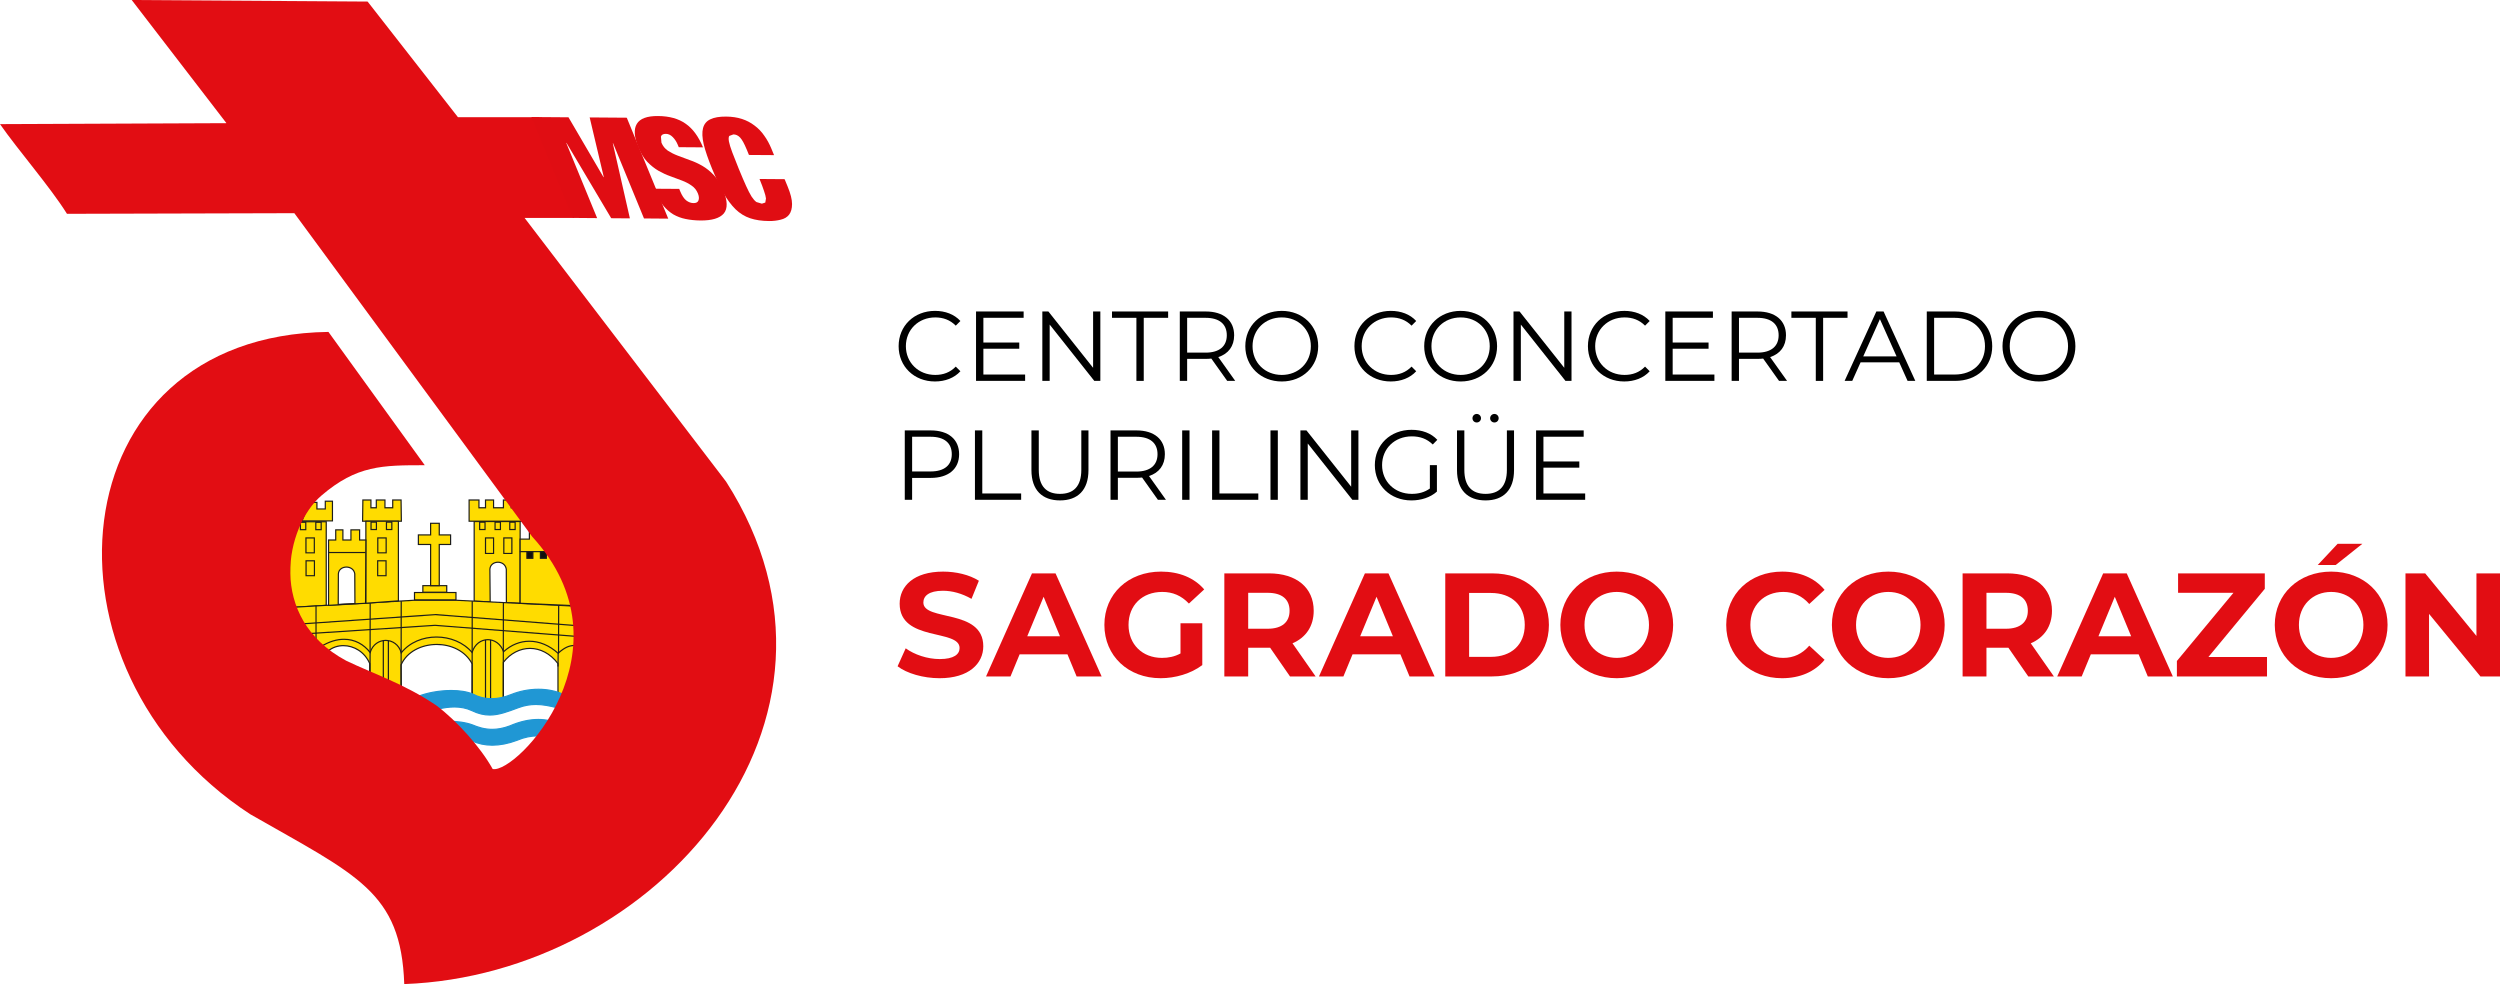 <svg xmlns="http://www.w3.org/2000/svg" id="b" viewBox="0 0 353.146 139.01"><g id="c"><path d="M66.983,73.665v11.253l2.257.105-.039-4.623c.082-1.265,2.105-1.354,2.315,0l.016,4.724,1.942.089v-11.549h-6.491Z" style="fill:#ffdc00; stroke-width:0px;"></path><path d="M66.983,73.665h-.086v11.335l2.339.105.09.008-.043-4.712h-.082l.082.008c.039-.591.533-.903,1.055-.907.506.004,1,.292,1.097.914l.082-.015h-.082l.012,4.724v.082l2.024.093.086.004v-11.72h-6.658v.082h.086v.086h6.405v11.378l-1.774-.082-.012-4.646v-.012c-.109-.712-.7-1.058-1.265-1.055-.584-.004-1.175.366-1.222,1.062v.004l.039,4.533-2.09-.093v-11.176h-.082v.086-.086h0Z" style="fill:#1d1d1b; stroke-width:0px;"></path><polygon points="44.769 70.968 44.769 71.894 45.947 71.894 45.947 70.801 46.959 70.801 46.959 73.583 42.66 73.583 43.671 70.968 44.769 70.968 44.769 70.968" style="fill:#ffdc00; stroke-width:0px;"></polygon><polygon points="44.769 70.968 44.683 70.968 44.683 71.894 44.683 71.98 45.947 71.98 46.033 71.98 46.033 70.883 46.878 70.883 46.878 73.497 42.784 73.497 43.729 71.054 44.769 71.054 44.769 70.968 44.683 70.968 44.769 70.968 44.769 70.883 43.671 70.883 43.613 70.883 42.582 73.552 42.539 73.665 46.959 73.665 47.045 73.665 47.045 70.801 47.045 70.715 45.947 70.715 45.866 70.715 45.866 71.813 44.854 71.813 44.854 70.968 44.854 70.883 44.769 70.883 44.769 70.968 44.769 70.968" style="fill:#1d1d1b; stroke-width:0px;"></polygon><polygon points="51.216 73.622 51.259 70.63 52.399 70.63 52.399 71.727 53.158 71.727 53.158 70.63 54.38 70.63 54.38 71.727 55.473 71.727 55.473 70.63 56.656 70.63 56.695 73.622 51.216 73.622 51.216 73.622" style="fill:#ffdc00; stroke-width:0px;"></polygon><polygon points="51.216 73.622 51.302 73.626 51.341 70.715 52.313 70.715 52.313 71.727 52.313 71.813 53.158 71.813 53.24 71.813 53.24 70.715 54.294 70.715 54.294 71.727 54.294 71.813 55.473 71.813 55.559 71.813 55.559 70.715 56.571 70.715 56.609 73.54 51.216 73.54 51.216 73.622 51.302 73.626 51.216 73.622 51.216 73.708 56.781 73.708 56.738 70.63 56.738 70.548 55.473 70.548 55.391 70.548 55.391 71.641 54.462 71.641 54.462 70.63 54.462 70.548 53.158 70.548 53.072 70.548 53.072 71.641 52.481 71.641 52.481 70.63 52.481 70.548 51.259 70.548 51.177 70.548 51.135 73.622 51.13 73.708 51.216 73.708 51.216 73.622 51.216 73.622" style="fill:#1d1d1b; stroke-width:0px;"></polygon><polygon points="66.264 70.63 66.264 73.622 74.233 73.622 74.233 71.727 72.209 71.727 72.209 70.63 71.112 70.63 71.112 71.727 69.719 71.727 69.719 70.63 68.583 70.63 68.583 71.727 67.657 71.727 67.657 70.63 66.264 70.63 66.264 70.63" style="fill:#ffdc00; stroke-width:0px;"></polygon><polygon points="66.264 70.63 66.182 70.63 66.182 73.622 66.182 73.708 74.315 73.708 74.315 71.727 74.315 71.641 72.291 71.641 72.291 70.63 72.291 70.548 71.112 70.548 71.026 70.548 71.026 71.641 69.804 71.641 69.804 70.63 69.804 70.548 68.583 70.548 68.497 70.548 68.497 71.641 67.738 71.641 67.742 70.63 67.742 70.548 66.264 70.548 66.182 70.548 66.182 70.63 66.264 70.63 66.264 70.715 67.571 70.715 67.571 71.727 67.571 71.813 68.583 71.813 68.668 71.813 68.668 70.715 69.637 70.715 69.637 71.727 69.637 71.813 71.112 71.813 71.198 71.813 71.198 70.715 72.124 70.715 72.124 71.727 72.124 71.813 74.147 71.813 74.147 73.54 66.349 73.54 66.349 70.63 66.264 70.63 66.264 70.715 66.264 70.63 66.264 70.63" style="fill:#1d1d1b; stroke-width:0px;"></polygon><polygon points="46.084 85.506 40.858 85.84 40.943 73.704 41.87 73.704 46.084 73.704 46.084 82.303 46.084 85.506 46.084 85.506" style="fill:#ffdc00; stroke-width:0px;"></polygon><polygon points="46.084 85.506 46.08 85.42 40.943 85.751 41.025 73.785 41.87 73.785 45.998 73.785 45.998 82.303 45.998 85.506 46.084 85.506 46.08 85.42 46.084 85.506 46.169 85.506 46.169 82.303 46.169 73.618 41.87 73.618 40.943 73.618 40.858 73.618 40.772 85.934 46.169 85.584 46.169 85.506 46.084 85.506 46.084 85.506" style="fill:#1d1d1b; stroke-width:0px;"></polygon><polygon points="58.551 83.696 64.411 83.696 64.411 84.751 58.551 84.751 58.551 83.696 58.551 83.696" style="fill:#ffdc00; stroke-width:0px;"></polygon><polygon points="58.551 83.696 58.551 83.782 64.326 83.782 64.326 84.665 58.637 84.665 58.637 83.696 58.551 83.696 58.551 83.782 58.551 83.696 58.466 83.696 58.466 84.751 58.466 84.836 64.493 84.836 64.493 83.696 64.493 83.615 58.466 83.615 58.466 83.696 58.551 83.696 58.551 83.696" style="fill:#1d1d1b; stroke-width:0px;"></polygon><polygon points="59.73 82.727 63.104 82.727 63.104 83.653 59.73 83.653 59.73 82.727 59.73 82.727" style="fill:#ffdc00; stroke-width:0px;"></polygon><polygon points="59.73 82.727 59.73 82.813 63.018 82.813 63.018 83.572 59.816 83.572 59.816 82.727 59.73 82.727 59.73 82.813 59.73 82.727 59.649 82.727 59.649 83.653 59.649 83.739 63.104 83.739 63.19 83.739 63.19 82.727 63.19 82.646 59.73 82.646 59.649 82.646 59.649 82.727 59.73 82.727 59.73 82.727" style="fill:#1d1d1b; stroke-width:0px;"></polygon><polygon points="60.827 73.918 62.049 73.918 62.049 75.564 63.653 75.564 63.653 76.91 62.049 76.91 62.049 82.727 60.827 82.727 60.827 76.91 59.1 76.91 59.1 75.564 60.827 75.564 60.827 73.918 60.827 73.918" style="fill:#ffdc00; stroke-width:0px;"></polygon><polygon points="60.827 73.918 60.827 74.003 61.964 74.003 61.964 75.564 61.964 75.645 63.567 75.645 63.567 76.828 62.049 76.828 61.964 76.828 61.964 82.646 60.913 82.646 60.913 76.828 59.182 76.828 59.182 75.645 60.827 75.645 60.913 75.645 60.913 73.918 60.827 73.918 60.827 74.003 60.827 73.918 60.742 73.918 60.742 75.478 59.1 75.478 59.014 75.478 59.014 76.91 59.014 76.996 60.742 76.996 60.742 82.813 62.049 82.813 62.135 82.813 62.135 76.996 63.653 76.996 63.734 76.996 63.734 75.564 63.734 75.478 62.135 75.478 62.135 73.918 62.135 73.836 60.827 73.836 60.742 73.836 60.742 73.918 60.827 73.918 60.827 73.918" style="fill:#1d1d1b; stroke-width:0px;"></polygon><path d="M81.482,85.638l-17.071-.844h-5.903l-16.775.969,1.222,6.409,3.456-.261c1.732-1.389,4.724-.716,5.817,1.813v3.381l4.451.058-.023-3.241c1.642-3.712,8.063-3.934,10.047-.14v5.004l4.409.171v-5.401c2.027-2.603,5.522-2.693,7.712.183v4.627l4.09.253-1.432-12.981h0Z" style="fill:#ffdc00; stroke-width:0px;"></path><path d="M81.482,85.638l.004-.086-17.075-.845h-5.907l-16.872.977,1.253,6.576,3.533-.265h.027l.019-.019c.576-.463,1.296-.689,2.043-.689,1.428,0,2.938.841,3.642,2.471l.078-.035h-.082v3.463l4.533.058.086.004-.027-3.331-.082.004.078.031c.821-1.86,2.884-2.833,4.965-2.833,1.989,0,3.981.883,4.926,2.701l.078-.039h-.086v5.086l4.49.171.09.004v-5.487h-.086l.066.051c.992-1.273,2.335-1.93,3.697-1.93,1.381,0,2.79.681,3.883,2.113l.066-.051h-.086v4.705l4.171.257.097.008-1.451-13.152-.07-.004-.004.086-.086.008,1.424,12.884-3.911-.245v-4.572l-.019-.024c-1.117-1.467-2.576-2.179-4.016-2.179-1.42,0-2.81.685-3.829,1.996l-.019.019v5.343l-4.241-.164v-4.942l-.008-.02c-.988-1.887-3.043-2.79-5.078-2.79-2.132,0-4.261.996-5.121,2.934l-.008.016.023,3.175-4.28-.058v-3.311l-.008-.016c-.735-1.697-2.304-2.576-3.798-2.576-.778,0-1.541.241-2.148.732l.051.062-.004-.082-3.381.253-1.191-6.242,16.678-.965h5.895l17.071.845.004-.082-.086.008.086-.008h0Z" style="fill:#1d1d1b; stroke-width:0px;"></path><polygon points="73.474 76.151 74.778 76.151 74.778 74.972 75.75 74.972 75.75 76.108 77.56 76.108 80.509 79.144 82.323 79.863 81.019 81.296 81.019 85.552 73.474 85.214 73.474 76.151 73.474 76.151" style="fill:#ffdc00; stroke-width:0px;"></polygon><polygon points="73.474 76.151 73.474 76.237 74.778 76.237 74.863 76.237 74.863 75.058 75.665 75.058 75.665 76.108 75.665 76.194 77.525 76.194 80.463 79.217 82.179 79.895 80.957 81.237 80.934 81.264 80.934 85.463 73.556 85.136 73.556 76.151 73.474 76.151 73.474 76.237 73.474 76.151 73.388 76.151 73.388 85.296 81.101 85.638 81.101 81.327 82.385 79.918 82.467 79.828 80.56 79.074 77.595 76.027 75.832 76.027 75.832 74.972 75.832 74.887 74.778 74.887 74.696 74.887 74.696 76.069 73.474 76.069 73.388 76.069 73.388 76.151 73.474 76.151 73.474 76.151" style="fill:#1d1d1b; stroke-width:0px;"></polygon><polygon points="51.679 73.622 56.275 73.622 56.275 84.879 51.679 85.214 51.679 73.622 51.679 73.622" style="fill:#ffdc00; stroke-width:0px;"></polygon><polygon points="51.679 73.622 51.679 73.708 56.193 73.708 56.193 84.798 51.765 85.125 51.765 73.622 51.679 73.622 51.679 73.708 51.679 73.622 51.598 73.622 51.598 85.307 56.283 84.961 56.36 84.957 56.36 73.54 51.679 73.54 51.598 73.54 51.598 73.622 51.679 73.622 51.679 73.622" style="fill:#1d1d1b; stroke-width:0px;"></polygon><path d="M43.22,75.984v.086h1.097v1.938h-1.012v-2.023h-.086v.086-.086h-.086v2.191h1.35v-2.276h-1.35v.086h.086ZM43.235,79.214v.086h1.097v1.938h-1.012v-2.024h-.086v.086-.086h-.086v2.191h1.35v-2.272h-1.35v.082h.086ZM53.368,75.984v.086h1.094v1.938h-1.012v-2.023h-.082v.086-.086h-.086v2.191h1.35v-2.276h-1.35v.086h.086ZM53.353,79.214v.086h1.093v1.938h-1.012v-2.024h-.082v.086-.086h-.086v2.191h1.35v-2.272h-1.35v.082h.086ZM44.613,73.766v.086h.673v.883h-.591v-.969h-.082v.086-.086h-.086v1.136h.926v-1.222h-.926v.086h.086ZM42.434,73.766v.086h.677v.883h-.591v-.969h-.086v.086-.086h-.082v1.136h.926v-1.222h-.926v.086h.082ZM52.415,73.75v.086h.673v.883h-.592v-.969h-.082v.086-.086h-.086v1.136h.926v-1.222h-.926v.086h.086ZM54.59,73.75v.086h.673v.883h-.587v-.969h-.086v.086-.086h-.086v1.136h.93v-1.222h-.93v.086h.086ZM67.754,73.75v.086h.677v.883h-.591v-.969h-.086v.086-.086h-.082v1.136h.926v-1.222h-.926v.086h.082ZM69.933,73.75v.086h.673v.883h-.591v-.969h-.082v.086-.086h-.086v1.136h.926v-1.222h-.926v.086h.086ZM72.007,73.75v.086h.677v.883h-.591v-.969h-.086v.086-.086h-.082v1.136h.926v-1.222h-.926v.086h.082ZM68.583,75.984v.086h1.055v2.024h-.969v-2.109h-.086v.086-.086h-.086v2.276h1.307v-2.362h-1.307v.086h.086ZM71.17,75.984v.086h1.051v2.024h-.969l.004-2.109h-.086v.086-.086h-.086v2.276h1.308v-2.362h-1.308v.086h.086Z" style="fill:#1d1d1b; stroke-width:0px;"></path><polygon points="74.431 77.933 75.276 77.933 75.276 78.863 74.431 78.863 74.431 77.933 74.431 77.933" style="fill:#12100b; stroke-width:0px;"></polygon><polygon points="74.431 77.933 74.431 78.019 75.19 78.019 75.19 78.778 74.517 78.778 74.517 77.933 74.431 77.933 74.431 78.019 74.431 77.933 74.346 77.933 74.346 78.863 74.346 78.945 75.276 78.945 75.357 78.945 75.357 77.933 75.357 77.852 74.431 77.852 74.346 77.852 74.346 77.933 74.431 77.933 74.431 77.933" style="fill:#1d1d1b; stroke-width:0px;"></polygon><polygon points="76.338 77.933 77.182 77.933 77.182 78.863 76.338 78.863 76.338 77.933 76.338 77.933" style="fill:#12100b; stroke-width:0px;"></polygon><polygon points="76.338 77.933 76.338 78.019 77.097 78.019 77.097 78.778 76.424 78.778 76.424 77.933 76.338 77.933 76.338 78.019 76.338 77.933 76.252 77.933 76.252 78.863 76.252 78.945 77.182 78.945 77.264 78.945 77.264 77.933 77.264 77.852 76.338 77.852 76.252 77.852 76.252 77.933 76.338 77.933 76.338 77.933" style="fill:#1d1d1b; stroke-width:0px;"></polygon><path d="M78.038,78.116v.086h.759v.759h-.673v-.844h-.086v.086-.086h-.082v1.016h1.012v-1.097h-1.012v.082h.082ZM41.523,88.206l.004.086,19.974-1.389,20.946,1.634-.035,1.35-20.954-1.638-19.892,1.3.043-1.339-.086-.004.004.086-.004-.086h-.086l-.043,1.432v.093l20.063-1.315,21.118,1.654.043-1.607.004-.082-21.122-1.65-20.059,1.397-.004.078h.086ZM45.527,94.144c-.09-1.362-.136-2.132-.136-2.553l.008-.237-.082-.008.043.074c1.144-.716,2.241-1.031,3.238-1.031,1.478,0,2.739.693,3.623,1.836l.101.128.047-.156c.335-1.109,1.226-1.65,2.117-1.65.903,0,1.801.56,2.113,1.693l.043.159.105-.128c1.175-1.479,3.039-2.199,4.907-2.199,1.887,0,3.774.732,4.969,2.152l.101.117.043-.148c.354-1.171,1.249-1.747,2.148-1.751.872.004,1.747.541,2.14,1.65l.043.117.093-.086c1.07-.977,2.315-1.459,3.584-1.459,1.37,0,2.774.564,4.016,1.693l.058-.062h-.086l-.023,1.852.171.004.019-1.856v-.039l-.027-.023c-1.265-1.152-2.708-1.735-4.128-1.735-1.315,0-2.599.498-3.697,1.502l.055.062.082-.027c-.412-1.167-1.358-1.759-2.3-1.759-.973,0-1.942.634-2.307,1.868l.082.027.062-.054c-1.233-1.463-3.167-2.214-5.097-2.214-1.911,0-3.825.739-5.039,2.265l.066.051.082-.019c-.327-1.206-1.304-1.821-2.276-1.821-.961,0-1.926.595-2.276,1.771l.078.027.066-.055c-.907-1.179-2.222-1.903-3.755-1.899-1.031-.004-2.16.327-3.327,1.055l-.035.023-.004.043-.008.249c0,.428.047,1.199.136,2.564l.167-.012h0ZM54.777,90.463v6.07h-.545v-6.07h-.171v6.238h.887v-6.238h-.171ZM69.213,90.343v8.6h-.545v-8.6h-.171v8.767h.887v-8.767h-.171Z" style="fill:#1d1d1b; stroke-width:0px;"></path><polygon points="46.539 78.077 47.383 78.077 47.383 79.004 46.539 79.004 46.539 78.077 46.539 78.077" style="fill:#12100b; stroke-width:0px;"></polygon><polygon points="46.539 78.077 46.539 78.159 47.298 78.159 47.298 78.918 46.625 78.918 46.625 78.077 46.539 78.077 46.539 78.159 46.539 78.077 46.453 78.077 46.453 79.004 46.453 79.089 47.383 79.089 47.465 79.089 47.465 78.077 47.465 77.992 46.539 77.992 46.453 77.992 46.453 78.077 46.539 78.077 46.539 78.077" style="fill:#1d1d1b; stroke-width:0px;"></polygon><polygon points="48.547 78.077 49.391 78.077 49.391 79.004 48.547 79.004 48.547 78.077 48.547 78.077" style="fill:#12100b; stroke-width:0px;"></polygon><polygon points="48.547 78.077 48.547 78.159 49.306 78.159 49.306 78.918 48.632 78.918 48.632 78.077 48.547 78.077 48.547 78.159 48.547 78.077 48.461 78.077 48.461 79.004 48.461 79.089 49.391 79.089 49.473 79.089 49.473 78.077 49.473 77.992 48.547 77.992 48.461 77.992 48.461 78.077 48.547 78.077 48.547 78.077" style="fill:#1d1d1b; stroke-width:0px;"></polygon><polygon points="50.753 78.077 51.598 78.077 51.598 79.004 50.753 79.004 50.753 78.077 50.753 78.077" style="fill:#12100b; stroke-width:0px;"></polygon><polygon points="50.753 78.077 50.753 78.159 51.512 78.159 51.512 78.918 50.839 78.918 50.839 78.077 50.753 78.077 50.753 78.159 50.753 78.077 50.668 78.077 50.668 79.004 50.668 79.089 51.598 79.089 51.679 79.089 51.679 78.077 51.679 77.992 50.753 77.992 50.668 77.992 50.668 78.077 50.753 78.077 50.753 78.077" style="fill:#1d1d1b; stroke-width:0px;"></polygon><path d="M56.59,84.918l-.019,12.997h.167l.024-12.997h-.171ZM52.356,96.627l.019-11.432h-.167l-.023,11.432h.171ZM71.023,85.159l-.019,13.841h.167l.019-13.841h-.167ZM66.769,99.117l.023-14.199h-.171l-.019,14.199h.167ZM82.941,85.658v6.576h.086l.062-.058c-.58-.611-1.245-1.07-2.043-1.07-.658,0-1.385.307-2.206,1.066l.058.062h.082l.023-6.724h-.171l-.02,6.915.14-.128c.806-.739,1.494-1.023,2.094-1.023.727,0,1.354.424,1.918,1.019l.148.152v-6.786h-.171ZM44.558,85.552v5.985h-3.794l.019-5.732h-.167l-.023,5.899h4.132v-6.152h-.167Z" style="fill:#1d1d1b; stroke-width:0px;"></path><path d="M50.796,76.28v-1.432h-1.222v1.432h-1.14v-1.432h-1.008v1.432h-1.016v9.23l5.23-.296.039-8.934h-.883ZM47.776,85.381l.019-4.327c.086-1.222,2.109-1.307,2.319,0l.023,4.203-2.362.124h0Z" style="fill:#ffdc00; stroke-width:0px;"></path><path d="M50.796,76.28h.086v-1.518h-1.393v1.432h-.969v-1.432h-1.179v1.432h-1.012v9.405l5.393-.304.043-9.102h-.969v.086h.086-.086v.082h.802l-.043,8.775-5.059.284v-9.059h1.012v-1.432h.844v1.432h1.304v-1.432h1.055v1.432h.086v-.082h0ZM47.776,85.381l.086.004.019-4.331h-.086l.086.004c.039-.568.533-.868,1.055-.872.506.004,1,.284,1.097.879l.082-.012h-.086l.023,4.125-2.28.121.004.082.086.004-.086-.004.004.086,2.362-.125.078-.004-.019-4.288v-.004l-.004-.008c-.109-.689-.696-1.023-1.261-1.02-.58-.004-1.175.354-1.222,1.027v.004l-.023,4.331v.09l.089-.004-.004-.086h0Z" style="fill:#1d1d1b; stroke-width:0px;"></path><path d="M46.329,78.132h5.311v-.167h-5.311v.167ZM73.431,78.007h5.899v-.167h-5.899v.167Z" style="fill:#1d1d1b; stroke-width:0px;"></path><path d="M59.598,102.405c1.844-.767,5.405-.669,7.152,0,1.308.553,2.942,1.012,5.265.14,2.525-1.093,4.973-1.268,7.331-.167l-.872,2.004c-1.506-.471-3.265-.735-5.424.183-2.537.953-4.681.872-6.389.089-2.245-.844-4.28-1.086-6.113-.381l-.95-1.868h0Z" style="fill:#2097d4; stroke-width:0px;"></path><path d="M59.598,102.405l.031.078c.876-.362,2.16-.533,3.444-.533,1.378,0,2.759.195,3.646.533l.031-.078-.035.078c.79.331,1.701.634,2.806.63.743.004,1.58-.136,2.521-.49h.004c1.354-.588,2.681-.907,3.981-.907,1.113,0,2.207.233,3.284.735l.035-.074-.078-.035-.872,2.004.078.035.027-.082c-.782-.241-1.634-.432-2.572-.432-.887,0-1.856.171-2.914.619l.035.078-.031-.078c-1.261.475-2.424.689-3.479.689s-2.004-.214-2.845-.599h-.004l-.004-.004c-1.346-.506-2.623-.798-3.829-.798-.813,0-1.596.132-2.342.42l.031.078.078-.039-.953-1.868-.074.039.031.078-.031-.078-.074.039.949,1.868.035.066.07-.027c.728-.276,1.487-.405,2.28-.405,1.179,0,2.436.284,3.771.786l.031-.078-.035.074c.864.397,1.837.619,2.914.619s2.261-.222,3.537-.7l.004-.004h0c1.039-.44,1.981-.607,2.848-.607.918,0,1.751.187,2.522.428l.07.019.903-2.074.031-.074-.074-.035c-1.097-.51-2.218-.751-3.354-.751-1.327,0-2.677.327-4.047.918l.035.078-.031-.078c-.926.346-1.739.479-2.463.479-1.074,0-1.961-.292-2.739-.619h-.004c-.918-.354-2.312-.545-3.705-.545-1.3,0-2.599.167-3.506.545l-.086.035.043.082.074-.039h0Z" style="fill:#2097d4; stroke-width:0px;"></path><path d="M59.08,98.37c1.845-.767,5.553-1.253,7.775-.3,1.113.619,3.035,1.012,5.354.043,2.265-.903,5.105-1.082,7.459.015l-1.012,1.841c-1.79-.463-3.494-.736-5.436-.004-2.537.953-4.171,1.564-6.564.416-2.117-1.012-4.79-.335-6.623.366l-.953-2.378h0Z" style="fill:#2097d4; stroke-width:0px;"></path><path d="M59.08,98.37l.031.078c1.105-.459,2.903-.821,4.634-.821,1.125,0,2.218.152,3.074.521l.035-.078-.043.074c.642.358,1.545.638,2.631.638.837,0,1.782-.167,2.798-.591,1.167-.467,2.494-.739,3.821-.739,1.226,0,2.455.233,3.572.751l.035-.074-.074-.043-1.012,1.841.074.043.023-.082c-1-.257-1.973-.459-2.985-.459-.805,0-1.63.128-2.506.459-1.556.584-2.763,1.035-4,1.035-.782,0-1.58-.179-2.494-.619-.79-.374-1.65-.521-2.514-.521-1.498,0-3.008.44-4.175.887l.027.078.082-.031-.957-2.378-.078.031.031.078-.031-.078-.078.031.953,2.381.031.074.078-.027c1.156-.448,2.65-.88,4.117-.88.845,0,1.681.144,2.44.506.934.451,1.759.634,2.568.634,1.28,0,2.506-.459,4.059-1.043.856-.323,1.662-.447,2.448-.451.988,0,1.949.199,2.942.455l.062.016,1.043-1.899.043-.078-.082-.039c-1.14-.533-2.397-.767-3.642-.767-1.35,0-2.697.276-3.883.751-1,.416-1.922.58-2.736.58-1.055,0-1.93-.276-2.549-.619h-.004l-.004-.004c-.887-.381-2-.533-3.14-.533-1.755,0-3.564.362-4.697.833l-.078.031.031.078.078-.031h0Z" style="fill:#2097d4; stroke-width:0px;"></path><path d="M81.105,30.783h-7.004l28.464,37.251c21.635,33.861-10.039,69.684-45.461,70.976-.447-13.071-6.666-15.347-21.771-24.001C4.062,94.619,7.895,47.422,46.395,46.885l13.608,18.83c-5.977,0-9.592,0-14.588,4.28-5.039,4.284-7.872,17.238,3.479,23.332,3.911,1.879,8.21,3.257,12.759,6.335,2.856,2.144,6.203,5.845,7.942,8.969,3.389.712,20.121-16.907,5.576-32.834L41.578,30.114l-32.118.09c-2.366-3.794-6.915-9.012-9.46-12.67l31.986-.136L18.604,0l33.324.222,12.759,16.332h11.464" style="fill:#e20d13; stroke-width:0px;"></path><polygon points="75.062 16.53 80.922 30.783 84.35 30.811 79.984 20.188 80.023 20.188 86.338 30.826 88.977 30.846 86.564 20.234 86.603 20.234 90.969 30.857 94.393 30.885 88.537 16.627 83.296 16.588 85.292 25.025 85.249 25.025 80.303 16.569 75.062 16.53 75.062 16.53" style="fill:#e00d13; stroke-width:0px;"></polygon><path d="M95.88,20.791l3.424.024c-.626-1.529-1.444-2.642-2.451-3.339-1-.712-2.3-1.074-3.903-1.086-1.549-.012-2.549.358-2.996,1.113-.451.755-.378,1.856.218,3.308.342.837.763,1.518,1.249,2.039.502.521,1.031.942,1.58,1.264.568.323,1.14.588,1.72.79.58.202,1.125.405,1.627.607.51.191.957.428,1.35.708.397.268.693.634.883,1.101.16.385.187.712.09.977-.09.265-.323.397-.704.393-.354-.004-.693-.125-1.015-.366-.327-.253-.615-.689-.868-1.3l-.14-.342-3.545-.023.206.498c.307.747.669,1.374,1.086,1.88.42.51.891.922,1.416,1.245.533.307,1.113.525,1.739.65.646.136,1.35.206,2.109.214,1.615.012,2.712-.319,3.288-.992.568-.685.541-1.786-.086-3.304-.354-.868-.79-1.564-1.311-2.101-.513-.549-1.062-.988-1.646-1.327-.584-.334-1.171-.603-1.767-.805-.599-.218-1.164-.428-1.693-.63-.529-.202-.996-.44-1.409-.708-.405-.28-.7-.654-.895-1.121l-.074-.856c.074-.265.307-.397.701-.393.354,0,.681.156.977.463.292.296.525.654.701,1.082l.14.338h0Z" style="fill:#e00d13; stroke-width:0px;"></path><path d="M105.468,21.087l.327.802,3.545.023-.37-.899c-.284-.689-.622-1.311-1.019-1.856-.385-.56-.841-1.035-1.37-1.424-.518-.401-1.109-.712-1.774-.93-.665-.218-1.412-.327-2.237-.335-.95-.008-1.689.121-2.222.381-.537.249-.883.665-1.039,1.249-.152.584-.121,1.347.097,2.288.23.946.627,2.097,1.183,3.456.549,1.331,1.082,2.467,1.599,3.413.529.934,1.101,1.701,1.712,2.304.607.588,1.296,1.012,2.055,1.268.759.257,1.654.389,2.677.397.591.004,1.136-.058,1.63-.187.518-.117.918-.35,1.202-.708.28-.37.42-.872.42-1.51s-.206-1.455-.615-2.451l-.436-1.058-3.545-.027c.28.681.49,1.245.638,1.696.156.44.245.794.276,1.059l-.097.576-.483.156-.763-.226c-.218-.148-.447-.405-.693-.778-.233-.373-.49-.875-.774-1.502-.288-.638-.63-1.436-1.024-2.393-.393-.961-.704-1.751-.938-2.378-.237-.638-.393-1.144-.463-1.514-.062-.373-.047-.634.051-.778l.58-.214c.354,0,.673.152.95.444.28.296.584.848.918,1.658h0Z" style="fill:#e00d13; stroke-width:0px;"></path><path d="M126.939,48.901c0-2.872,2.186-4.986,5.141-4.986,1.429,0,2.718.476,3.586,1.429l-.658.658c-.799-.812-1.779-1.163-2.899-1.163-2.367,0-4.146,1.737-4.146,4.062s1.779,4.062,4.146,4.062c1.12,0,2.101-.35,2.899-1.177l.658.658c-.868.953-2.157,1.443-3.6,1.443-2.941,0-5.127-2.115-5.127-4.987Z" style="stroke-width:0px;"></path><path d="M144.807,52.907v.896h-6.934v-9.805h6.724v.896h-5.687v3.488h5.07v.882h-5.07v3.642h5.896Z" style="stroke-width:0px;"></path><path d="M155.433,43.999v9.805h-.854l-6.303-7.956v7.956h-1.037v-9.805h.854l6.317,7.956v-7.956h1.022Z" style="stroke-width:0px;"></path><path d="M160.526,44.895h-3.446v-.896h7.929v.896h-3.446v8.909h-1.036v-8.909Z" style="stroke-width:0px;"></path><path d="M173.353,53.804l-2.242-3.152c-.252.028-.504.042-.784.042h-2.633v3.11h-1.037v-9.805h3.67c2.493,0,4.007,1.261,4.007,3.362,0,1.541-.812,2.619-2.241,3.082l2.395,3.362h-1.134ZM173.296,47.36c0-1.569-1.036-2.465-2.997-2.465h-2.605v4.917h2.605c1.961,0,2.997-.911,2.997-2.451Z" style="stroke-width:0px;"></path><path d="M175.911,48.901c0-2.857,2.185-4.986,5.154-4.986,2.942,0,5.142,2.115,5.142,4.986s-2.199,4.987-5.142,4.987c-2.97,0-5.154-2.129-5.154-4.987ZM185.169,48.901c0-2.339-1.751-4.062-4.104-4.062-2.367,0-4.132,1.723-4.132,4.062s1.765,4.062,4.132,4.062c2.354,0,4.104-1.723,4.104-4.062Z" style="stroke-width:0px;"></path><path d="M191.324,48.901c0-2.872,2.186-4.986,5.141-4.986,1.429,0,2.718.476,3.586,1.429l-.658.658c-.799-.812-1.779-1.163-2.899-1.163-2.367,0-4.146,1.737-4.146,4.062s1.779,4.062,4.146,4.062c1.12,0,2.101-.35,2.899-1.177l.658.658c-.868.953-2.157,1.443-3.6,1.443-2.941,0-5.127-2.115-5.127-4.987Z" style="stroke-width:0px;"></path><path d="M201.18,48.901c0-2.857,2.185-4.986,5.154-4.986,2.942,0,5.142,2.115,5.142,4.986s-2.199,4.987-5.142,4.987c-2.97,0-5.154-2.129-5.154-4.987ZM210.439,48.901c0-2.339-1.751-4.062-4.104-4.062-2.367,0-4.132,1.723-4.132,4.062s1.765,4.062,4.132,4.062c2.354,0,4.104-1.723,4.104-4.062Z" style="stroke-width:0px;"></path><path d="M221.989,43.999v9.805h-.854l-6.303-7.956v7.956h-1.037v-9.805h.854l6.317,7.956v-7.956h1.022Z" style="stroke-width:0px;"></path><path d="M224.308,48.901c0-2.872,2.186-4.986,5.141-4.986,1.429,0,2.718.476,3.586,1.429l-.658.658c-.799-.812-1.779-1.163-2.899-1.163-2.367,0-4.146,1.737-4.146,4.062s1.779,4.062,4.146,4.062c1.12,0,2.101-.35,2.899-1.177l.658.658c-.868.953-2.157,1.443-3.6,1.443-2.941,0-5.127-2.115-5.127-4.987Z" style="stroke-width:0px;"></path><path d="M242.175,52.907v.896h-6.934v-9.805h6.724v.896h-5.687v3.488h5.07v.882h-5.07v3.642h5.896Z" style="stroke-width:0px;"></path><path d="M251.304,53.804l-2.242-3.152c-.252.028-.504.042-.784.042h-2.633v3.11h-1.037v-9.805h3.67c2.493,0,4.007,1.261,4.007,3.362,0,1.541-.812,2.619-2.241,3.082l2.395,3.362h-1.134ZM251.248,47.36c0-1.569-1.036-2.465-2.997-2.465h-2.605v4.917h2.605c1.961,0,2.997-.911,2.997-2.451Z" style="stroke-width:0px;"></path><path d="M256.495,44.895h-3.446v-.896h7.929v.896h-3.446v8.909h-1.036v-8.909Z" style="stroke-width:0px;"></path><path d="M268.285,51.184h-5.463l-1.177,2.62h-1.078l4.482-9.805h1.022l4.482,9.805h-1.093l-1.177-2.62ZM267.907,50.344l-2.354-5.267-2.354,5.267h4.707Z" style="stroke-width:0px;"></path><path d="M272.173,43.999h3.992c3.138,0,5.253,2.017,5.253,4.902s-2.115,4.903-5.253,4.903h-3.992v-9.805ZM276.11,52.907c2.605,0,4.286-1.653,4.286-4.006s-1.681-4.006-4.286-4.006h-2.899v8.012h2.899Z" style="stroke-width:0px;"></path><path d="M282.87,48.901c0-2.857,2.185-4.986,5.154-4.986,2.942,0,5.142,2.115,5.142,4.986s-2.199,4.987-5.142,4.987c-2.97,0-5.154-2.129-5.154-4.987ZM292.128,48.901c0-2.339-1.751-4.062-4.104-4.062-2.367,0-4.132,1.723-4.132,4.062s1.765,4.062,4.132,4.062c2.354,0,4.104-1.723,4.104-4.062Z" style="stroke-width:0px;"></path><path d="M135.484,64.16c0,2.087-1.514,3.348-4.007,3.348h-2.633v3.096h-1.037v-9.805h3.67c2.493,0,4.007,1.261,4.007,3.362ZM134.447,64.16c0-1.569-1.036-2.465-2.997-2.465h-2.605v4.902h2.605c1.961,0,2.997-.896,2.997-2.437Z" style="stroke-width:0px;"></path><path d="M137.719,60.798h1.037v8.909h5.49v.896h-6.527v-9.805Z" style="stroke-width:0px;"></path><path d="M145.699,66.415v-5.617h1.037v5.575c0,2.325,1.092,3.39,2.997,3.39,1.919,0,3.012-1.065,3.012-3.39v-5.575h1.009v5.617c0,2.816-1.513,4.272-4.021,4.272s-4.034-1.457-4.034-4.272Z" style="stroke-width:0px;"></path><path d="M163.566,70.604l-2.24-3.152c-.253.028-.505.042-.785.042h-2.633v3.11h-1.037v-9.805h3.67c2.493,0,4.007,1.261,4.007,3.362,0,1.541-.812,2.619-2.241,3.082l2.395,3.362h-1.135ZM163.51,64.16c0-1.569-1.036-2.465-2.997-2.465h-2.605v4.917h2.605c1.961,0,2.997-.911,2.997-2.451Z" style="stroke-width:0px;"></path><path d="M166.993,60.798h1.037v9.805h-1.037v-9.805Z" style="stroke-width:0px;"></path><path d="M171.22,60.798h1.037v8.909h5.49v.896h-6.527v-9.805Z" style="stroke-width:0px;"></path><path d="M179.466,60.798h1.037v9.805h-1.037v-9.805Z" style="stroke-width:0px;"></path><path d="M191.888,60.798v9.805h-.854l-6.303-7.956v7.956h-1.037v-9.805h.854l6.317,7.956v-7.956h1.022Z" style="stroke-width:0px;"></path><path d="M201.983,65.701h.994v3.74c-.925.827-2.241,1.247-3.6,1.247-2.983,0-5.169-2.115-5.169-4.987s2.186-4.986,5.183-4.986c1.485,0,2.773.476,3.642,1.415l-.644.658c-.827-.812-1.808-1.148-2.956-1.148-2.423,0-4.202,1.723-4.202,4.062,0,2.326,1.779,4.062,4.188,4.062.938,0,1.807-.21,2.563-.756v-3.306Z" style="stroke-width:0px;"></path><path d="M205.814,66.415v-5.617h1.037v5.575c0,2.325,1.092,3.39,2.997,3.39,1.919,0,3.012-1.065,3.012-3.39v-5.575h1.009v5.617c0,2.816-1.513,4.272-4.021,4.272s-4.034-1.457-4.034-4.272ZM207.999,59.075c0-.336.266-.602.603-.602.321,0,.602.266.602.602,0,.35-.28.603-.602.603-.337,0-.603-.252-.603-.603ZM210.493,59.075c0-.336.28-.602.603-.602.336,0,.602.266.602.602,0,.35-.266.603-.602.603-.322,0-.603-.252-.603-.603Z" style="stroke-width:0px;"></path><path d="M223.919,69.707v.896h-6.934v-9.805h6.724v.896h-5.687v3.488h5.07v.882h-5.07v3.642h5.896Z" style="stroke-width:0px;"></path><path d="M126.792,94.118l1.145-2.537c1.227.894,3.057,1.518,4.804,1.518,1.997,0,2.808-.666,2.808-1.56,0-2.724-8.465-.853-8.465-6.26,0-2.475,1.997-4.534,6.136-4.534,1.83,0,3.702.437,5.054,1.29l-1.04,2.558c-1.352-.77-2.745-1.144-4.034-1.144-1.997,0-2.767.749-2.767,1.664,0,2.683,8.465.832,8.465,6.177,0,2.434-2.018,4.513-6.177,4.513-2.309,0-4.638-.686-5.928-1.685Z" style="fill:#e20d13; stroke-width:0px;"></path><path d="M150.789,92.433h-6.759l-1.289,3.12h-3.453l6.489-14.559h3.327l6.51,14.559h-3.535l-1.29-3.12ZM149.728,89.875l-2.309-5.574-2.309,5.574h4.617Z" style="fill:#e20d13; stroke-width:0px;"></path><path d="M166.756,88.045h3.078v5.906c-1.602,1.207-3.806,1.851-5.886,1.851-4.575,0-7.944-3.141-7.944-7.529s3.369-7.529,8.007-7.529c2.558,0,4.68.874,6.094,2.517l-2.163,1.997c-1.061-1.123-2.288-1.643-3.765-1.643-2.828,0-4.763,1.893-4.763,4.659,0,2.725,1.935,4.659,4.722,4.659.915,0,1.768-.167,2.62-.624v-4.263Z" style="fill:#e20d13; stroke-width:0px;"></path><path d="M182.224,95.553l-2.808-4.056h-3.099v4.056h-3.369v-14.559h6.302c3.889,0,6.322,2.018,6.322,5.283,0,2.184-1.103,3.785-2.995,4.596l3.266,4.68h-3.619ZM179.063,83.74h-2.745v5.075h2.745c2.059,0,3.099-.957,3.099-2.538,0-1.602-1.04-2.537-3.099-2.537Z" style="fill:#e20d13; stroke-width:0px;"></path><path d="M197.818,92.433h-6.76l-1.289,3.12h-3.453l6.489-14.559h3.327l6.51,14.559h-3.535l-1.289-3.12ZM196.756,89.875l-2.309-5.574-2.309,5.574h4.617Z" style="fill:#e20d13; stroke-width:0px;"></path><path d="M204.156,80.994h6.613c4.763,0,8.028,2.87,8.028,7.279s-3.266,7.279-8.028,7.279h-6.613v-14.559ZM210.603,92.787c2.891,0,4.783-1.726,4.783-4.513s-1.893-4.513-4.783-4.513h-3.078v9.026h3.078Z" style="fill:#e20d13; stroke-width:0px;"></path><path d="M220.414,88.274c0-4.326,3.369-7.529,7.965-7.529s7.966,3.182,7.966,7.529-3.39,7.529-7.966,7.529-7.965-3.203-7.965-7.529ZM232.933,88.274c0-2.766-1.955-4.659-4.555-4.659s-4.555,1.893-4.555,4.659,1.955,4.659,4.555,4.659,4.555-1.893,4.555-4.659Z" style="fill:#e20d13; stroke-width:0px;"></path><path d="M243.844,88.274c0-4.388,3.369-7.529,7.902-7.529,2.517,0,4.617.915,5.99,2.579l-2.163,1.997c-.978-1.123-2.204-1.706-3.66-1.706-2.725,0-4.659,1.914-4.659,4.659s1.935,4.659,4.659,4.659c1.456,0,2.683-.582,3.66-1.726l2.163,1.997c-1.373,1.685-3.474,2.6-6.011,2.6-4.513,0-7.882-3.141-7.882-7.529Z" style="fill:#e20d13; stroke-width:0px;"></path><path d="M258.772,88.274c0-4.326,3.369-7.529,7.965-7.529s7.966,3.182,7.966,7.529-3.39,7.529-7.966,7.529-7.965-3.203-7.965-7.529ZM271.291,88.274c0-2.766-1.955-4.659-4.555-4.659s-4.555,1.893-4.555,4.659,1.955,4.659,4.555,4.659,4.555-1.893,4.555-4.659Z" style="fill:#e20d13; stroke-width:0px;"></path><path d="M286.51,95.553l-2.808-4.056h-3.099v4.056h-3.369v-14.559h6.302c3.889,0,6.322,2.018,6.322,5.283,0,2.184-1.103,3.785-2.995,4.596l3.266,4.68h-3.619ZM283.349,83.74h-2.745v5.075h2.745c2.059,0,3.099-.957,3.099-2.538,0-1.602-1.04-2.537-3.099-2.537Z" style="fill:#e20d13; stroke-width:0px;"></path><path d="M302.103,92.433h-6.759l-1.289,3.12h-3.453l6.489-14.559h3.327l6.51,14.559h-3.535l-1.29-3.12ZM301.042,89.875l-2.309-5.574-2.309,5.574h4.617Z" style="fill:#e20d13; stroke-width:0px;"></path><path d="M320.234,92.808v2.745h-12.729v-2.184l7.986-9.629h-7.819v-2.746h12.25v2.184l-7.966,9.629h8.277Z" style="fill:#e20d13; stroke-width:0px;"></path><path d="M321.332,88.274c0-4.326,3.369-7.529,7.965-7.529s7.966,3.182,7.966,7.529-3.39,7.529-7.966,7.529-7.965-3.203-7.965-7.529ZM333.851,88.274c0-2.766-1.955-4.659-4.555-4.659s-4.555,1.893-4.555,4.659,1.955,4.659,4.555,4.659,4.555-1.893,4.555-4.659ZM330.211,76.814h3.494l-3.765,2.995h-2.537l2.808-2.995Z" style="fill:#e20d13; stroke-width:0px;"></path><path d="M353.146,80.994v14.559h-2.766l-7.259-8.839v8.839h-3.327v-14.559h2.786l7.238,8.839v-8.839h3.327Z" style="fill:#e20d13; stroke-width:0px;"></path></g></svg>